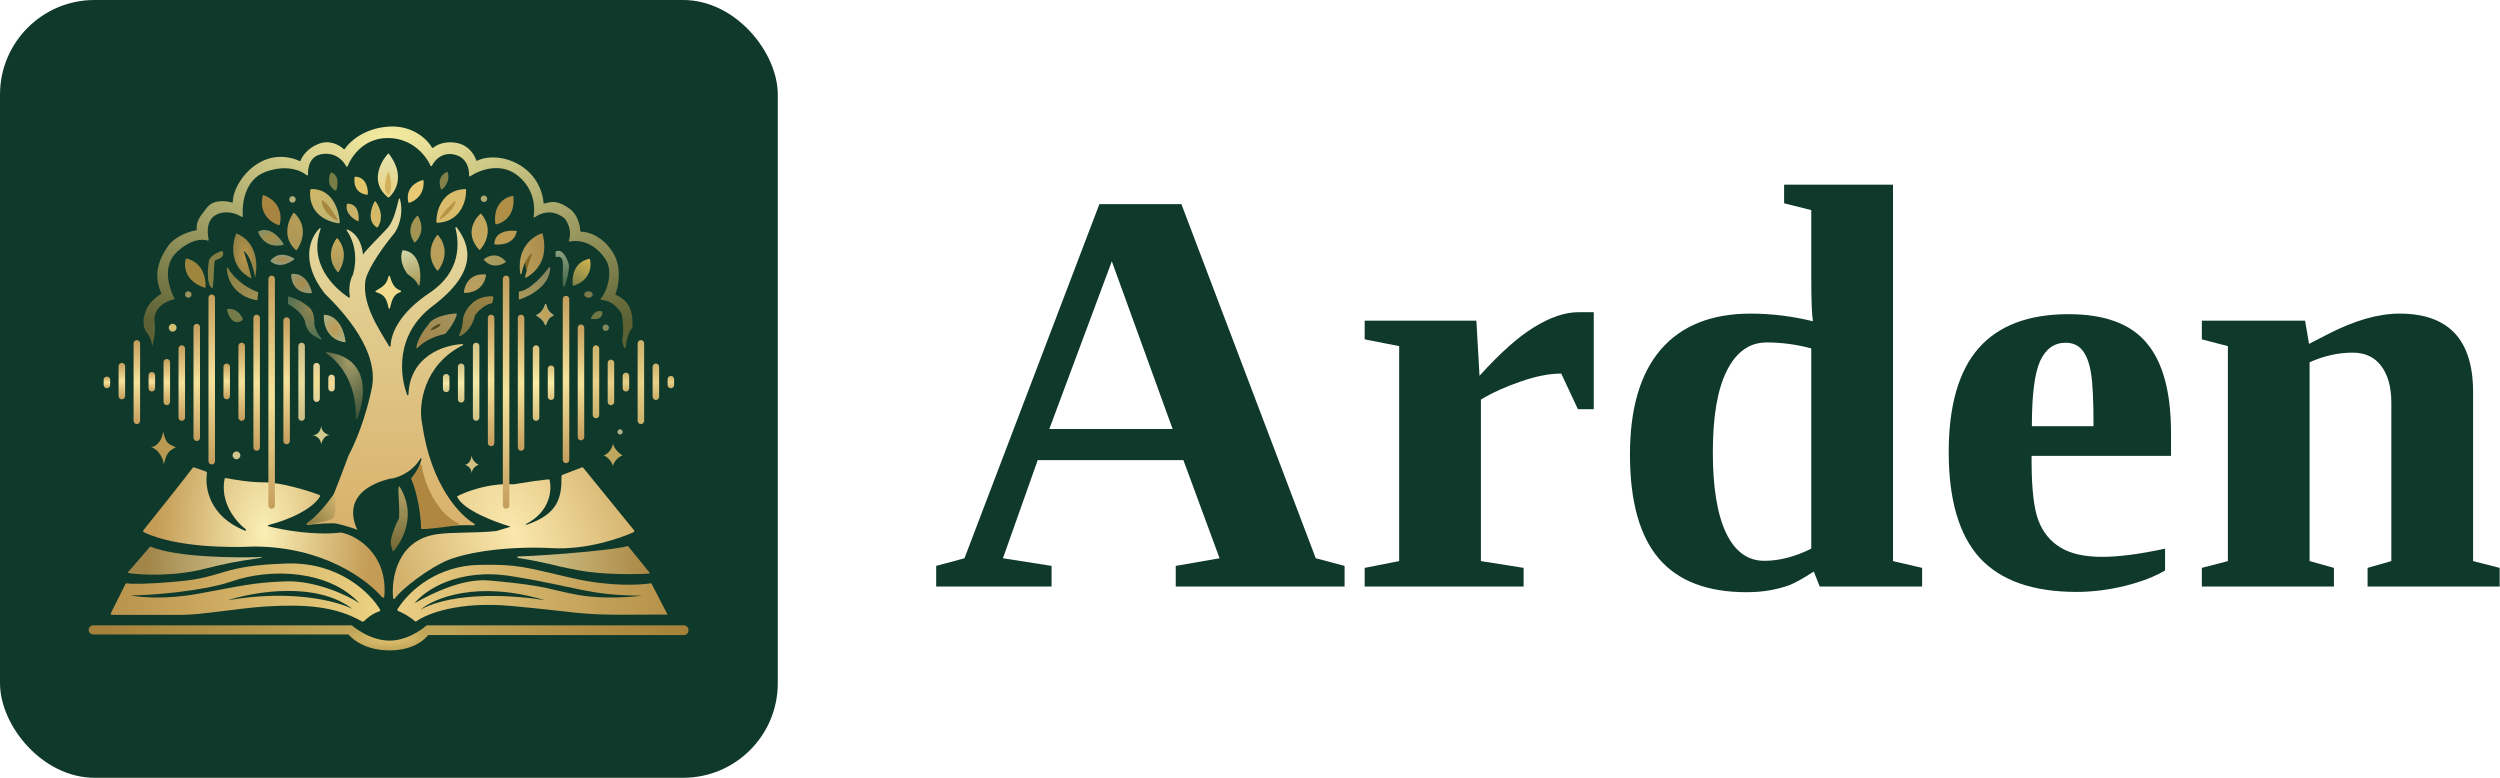 <svg width="2115" height="658" viewBox="0 0 2115 658" fill="none" xmlns="http://www.w3.org/2000/svg">
<rect width="658" height="658" rx="80" fill="#0F392B"/>
<path d="M285.184 443.074C280.979 442.119 268.32 443.166 260.182 444.06C259.56 444.128 259.236 443.119 259.76 442.777C268.326 437.196 277.798 425.288 281.846 419.43C281.869 419.398 281.885 419.368 281.9 419.332C284.561 412.892 291.62 394.109 294.826 385.501C305.404 365.667 312.089 340.507 314.109 330.407C322.263 297.791 290.418 263.743 274.716 248.316C253.409 221.01 262.556 200.63 270.441 193.145C270.847 192.759 271.433 193.202 271.243 193.728C260.865 222.574 282.065 243.226 295.144 251.772C295.547 252.035 296.06 251.677 295.985 251.203C294.455 241.591 297.066 235.133 298.655 232.115C298.674 232.08 298.688 232.044 298.698 232.005C303.471 214.627 297.746 200.998 293.355 195.064C293.021 194.612 293.466 193.969 293.984 194.186C307.451 199.832 306.958 217.644 307.222 215.535C307.497 213.332 324.779 196.699 328.709 191.845C333.003 186.54 335.676 175.673 337.365 168.384C337.49 167.843 338.219 167.816 338.366 168.351C341.061 178.227 338.883 189.011 334.218 196.528C317.139 217.188 309.885 232.064 309.15 237.298C306.046 257.786 321.405 279.635 329.219 292.943C329.526 293.466 330.487 293.179 330.499 292.572C330.691 282.842 337.144 265.281 363.418 247.765C390.531 229.69 388.401 205.345 385.31 192.752C385.167 192.171 385.914 191.795 386.276 192.271C398.005 207.644 404.623 229.815 366.173 258.784C333.757 283.207 338.382 318.466 344.507 334.1C344.724 334.653 345.519 334.463 345.539 333.868C346.611 301.402 375.409 291.8 391.283 291.059C391.87 291.032 392.027 291.816 391.501 292.079C358.053 308.82 353.847 343.131 357.082 358.229C364.464 410.515 388.952 435.934 401.347 443.138C401.872 443.443 401.624 444.382 401.016 444.367C371.58 443.647 363.353 447.786 356.773 447.258C356.482 447.235 356.27 446.977 356.286 446.686C357.241 429.479 352.124 413.993 348.406 405.38C348.32 405.182 348.36 404.957 348.502 404.794C352.971 399.674 355.559 392.797 356.595 388.314C356.731 387.723 355.996 387.476 355.678 387.993C347.973 400.539 335.305 404.605 329.583 405.056C329.55 405.058 329.517 405.064 329.485 405.072C282.995 417.203 303.365 449.135 302.263 448.308C301.162 447.482 291.245 444.452 285.184 443.074Z" fill="url(#paint0_linear_79_633)"/>
<path d="M281.603 438.391C278.907 440.728 267.778 442.858 260.179 444.061C259.537 444.163 259.136 442.944 259.678 442.585C268.575 436.695 278.679 423.552 282.98 417.18L282.994 417.313C283.554 422.719 284.882 435.55 281.603 438.391Z" fill="url(#paint1_linear_79_633)"/>
<path d="M355.174 393.267C353.129 397.987 349.562 402.478 347.925 404.522C347.796 404.684 347.768 404.9 347.852 405.089C353.589 418.057 356.152 437.834 356.253 446.939C356.256 447.243 356.501 447.482 356.806 447.48C368.119 447.406 380.229 445.084 387.423 444.369C388.062 444.305 388.283 442.94 387.701 442.667C368.86 433.847 358.874 408.269 356.636 393.426C356.544 392.812 355.421 392.697 355.174 393.267Z" fill="#AF8741"/>
<path d="M75 532.878C75 530.748 76.727 529.021 78.857 529.021H297.58V536.734H78.857C76.727 536.734 75 535.008 75 532.878Z" fill="url(#paint2_linear_79_633)"/>
<path d="M297.581 529.021C297.581 529.021 312.181 541.968 329.535 541.968C346.89 541.968 360.939 529.021 360.939 529.021L362.592 536.734C362.592 536.734 354.052 550.232 329.535 550.232C305.018 550.232 294.826 536.734 294.826 536.734L297.581 529.021Z" fill="url(#paint3_radial_79_633)"/>
<path d="M360.938 529.021H578.56C580.69 529.021 582.417 530.748 582.417 532.878V533.429C582.417 535.558 580.69 537.285 578.56 537.285H360.938V529.021Z" fill="url(#paint4_linear_79_633)"/>
<path d="M492.188 395.429C492.633 395.258 493.137 395.392 493.438 395.762L536.393 448.588C536.845 449.145 536.661 449.976 536.006 450.269C524.302 455.501 496.387 465.22 467.315 463.734C429.576 461.806 396.244 467.04 379.44 473.651C364.178 479.656 339.828 497.93 334.042 506.394C333.708 506.882 332.626 506.721 332.567 506.132C330.877 489.258 336.142 456.497 370.074 451.889C384.149 449.978 401.763 451.159 419.897 449.261L432.055 445.553C418.74 441.696 391.01 431.173 386.602 419.934C393.948 415.986 413.764 408.419 434.259 409.742C443.165 408.272 461.751 405.389 464.836 405.61C467.04 413.782 466.048 432.827 444.451 443.625L445.622 443.877C472.432 434.825 475.215 420.755 475.037 402.801C475.033 402.339 475.314 401.919 475.745 401.753L492.188 395.429Z" fill="url(#paint5_radial_79_633)"/>
<path d="M162.938 395.853C158.87 401.508 134.253 432.471 121.295 448.636C120.856 449.183 121.034 449.979 121.666 450.282C148.534 463.139 194.856 463.443 214.664 462.358C273.521 462.358 310.407 490.261 323.169 505.188C323.81 505.938 325.049 505.555 325.133 504.573C328.166 469.133 302.313 453.147 288.651 450.543C288.541 450.522 288.434 450.519 288.324 450.533C266.061 453.198 239.483 448.419 227.126 445.257C226.579 445.117 226.603 444.347 227.148 444.201C255.765 436.541 267.7 425.559 270.673 420.088C270.961 419.559 270.693 418.928 270.131 418.709C260.789 415.077 237.255 408.09 224.305 408.09C211.497 408.09 198.673 405.923 191.216 404.447C190.622 404.33 190.044 404.719 189.935 405.315C186.336 425.144 198.8 440.589 208.015 447.924C208.523 448.328 208.032 449.241 207.427 449.004C177.091 437.111 173.088 412.385 175.1 400.214C175.189 399.67 174.884 399.14 174.364 398.959L164.263 395.435C163.774 395.264 163.24 395.433 162.938 395.853Z" fill="url(#paint6_radial_79_633)"/>
<path d="M530.806 461.973C523.596 464.784 466.748 469.899 438.236 470.769C437.554 470.79 437.521 471.918 438.194 472.025C465.368 476.361 464.87 477.885 489.308 482.467C509.838 486.316 537.043 485.981 549.124 485.286C549.571 485.26 549.797 484.74 549.515 484.393L531.464 462.156C531.299 461.953 531.051 461.878 530.806 461.973Z" fill="url(#paint7_linear_79_633)"/>
<path d="M127.424 462.507C149.072 471.411 198.175 472.044 220.951 471.289C221.566 471.269 221.632 471.779 221.026 471.885C214.205 473.076 197.875 474.788 174.721 480.814C147.543 487.887 120.071 486.51 108.75 484.822C108.324 484.759 108.143 484.252 108.424 483.926L126.802 462.66C126.958 462.48 127.204 462.417 127.424 462.507Z" fill="url(#paint8_linear_79_633)"/>
<path d="M242.908 476.726C286.721 475.444 313.088 501.563 321.509 515.621C321.887 516.253 321.521 517.057 320.816 517.269C314.953 519.031 310.111 523.389 307.695 525.687C307.336 526.028 306.796 526.088 306.368 525.84C284.219 512.998 258.522 511.039 225.278 513.042C202.414 514.419 170.459 520.204 153.38 520.204H94.837C94.017 520.204 93.484 519.341 93.851 518.609L106.068 494.216C106.336 493.681 106.998 493.423 107.588 493.521C111.166 494.12 123.096 494.387 150.9 491.877C190.568 488.296 186.436 478.379 242.908 476.726ZM298.277 515.246C267.865 491.666 215.269 500.462 192.772 507.808C247.425 498.332 285.881 508.818 298.277 515.246ZM304.062 510.287C278.168 482.189 229.266 480.386 196.078 491.831C172.112 500.095 127.485 503.768 110.682 503.676C118.028 505.329 139.716 507.367 167.704 502.299C202.689 495.963 213.157 492.933 241.255 491.831C266.016 490.86 293.411 503.217 304.062 510.287Z" fill="url(#paint9_linear_79_633)"/>
<path d="M404.738 477.914C439.172 477.088 444.682 480.118 484.625 489.208C515.658 496.271 540.715 495.072 550.209 493.483C550.689 493.402 551.167 493.637 551.39 494.07L564.467 519.441C564.598 519.694 564.822 519.893 565.082 519.981C565.515 519.994 565.616 520.009 565.488 520.024C565.348 520.041 565.211 520.024 565.082 519.981C563.183 519.924 554.883 519.905 531.455 520.061C490.134 520.336 489.308 517.857 432.286 512.623C388.018 508.56 361.095 519.214 352.324 525.554C351.884 525.872 351.279 525.847 350.873 525.486C345.722 520.922 339.992 518.149 336.903 516.949C336.24 516.692 335.944 515.901 336.325 515.3C347.162 498.215 371.082 478.722 404.738 477.914ZM460.935 507.81C404.298 490.621 367.183 505.974 355.705 515.799C384.794 499.711 437.979 503.77 460.935 507.81ZM432.561 487.425C387.384 480.153 359.194 499.638 350.746 510.289C391.516 487.425 409.983 490.722 419.063 491.557C463.965 495.689 466.169 499.27 489.584 503.403C510.77 507.141 535.495 504.964 543.3 503.953C497.297 503.678 489.033 496.516 432.561 487.425Z" fill="url(#paint10_linear_79_633)"/>
<path d="M425.399 235.92C425.399 234.399 426.632 233.166 428.154 233.166V233.166C429.675 233.166 430.908 234.399 430.908 235.92V427.648C430.908 429.169 429.675 430.403 428.154 430.403V430.403C426.632 430.403 425.399 429.169 425.399 427.648V235.92Z" fill="url(#paint11_radial_79_633)"/>
<path d="M412.727 268.977C412.727 267.455 413.96 266.222 415.482 266.222V266.222C417.003 266.222 418.236 267.455 418.236 268.977V374.758C418.236 376.279 417.003 377.512 415.482 377.512V377.512C413.96 377.512 412.727 376.279 412.727 374.758V268.977Z" fill="url(#paint12_radial_79_633)"/>
<path d="M400.056 292.667C400.056 291.146 401.289 289.913 402.81 289.913V289.913C404.332 289.913 405.565 291.146 405.565 292.667V353.271C405.565 354.792 404.332 356.026 402.81 356.026V356.026C401.289 356.026 400.056 354.792 400.056 353.271V292.667Z" fill="url(#paint13_radial_79_633)"/>
<path d="M387.384 310.298C387.384 308.776 388.617 307.543 390.138 307.543V307.543C391.66 307.543 392.893 308.776 392.893 310.298V337.845C392.893 339.366 391.66 340.599 390.138 340.599V340.599C388.617 340.599 387.384 339.366 387.384 337.845V310.298Z" fill="url(#paint14_radial_79_633)"/>
<path d="M374.712 319.113C374.712 317.591 375.945 316.358 377.467 316.358V316.358C378.988 316.358 380.222 317.591 380.222 319.113V329.03C380.222 330.551 378.988 331.784 377.467 331.784V331.784C375.945 331.784 374.712 330.551 374.712 329.03V319.113Z" fill="url(#paint15_radial_79_633)"/>
<path d="M476.085 252.999C476.085 251.478 477.319 250.245 478.84 250.245V250.245C480.362 250.245 481.595 251.478 481.595 252.999V389.082C481.595 390.603 480.362 391.837 478.84 391.837V391.837C477.319 391.837 476.085 390.603 476.085 389.082V252.999Z" fill="url(#paint16_radial_79_633)"/>
<path d="M488.757 277.241C488.757 275.72 489.99 274.486 491.512 274.486V274.486C493.033 274.486 494.266 275.72 494.266 277.241V369.799C494.266 371.321 493.033 372.554 491.512 372.554V372.554C489.99 372.554 488.757 371.321 488.757 369.799V277.241Z" fill="url(#paint17_radial_79_633)"/>
<path d="M501.429 294.871C501.429 293.35 502.662 292.116 504.183 292.116V292.116C505.705 292.116 506.938 293.35 506.938 294.871V351.067C506.938 352.588 505.705 353.822 504.183 353.822V353.822C502.662 353.822 501.429 352.588 501.429 351.067V294.871Z" fill="url(#paint18_radial_79_633)"/>
<path d="M514.101 306.992C514.101 305.471 515.334 304.237 516.855 304.237V304.237C518.377 304.237 519.61 305.471 519.61 306.992V340.049C519.61 341.57 518.377 342.803 516.855 342.803V342.803C515.334 342.803 514.101 341.57 514.101 340.049V306.992Z" fill="url(#paint19_radial_79_633)"/>
<path d="M526.772 318.011C526.772 316.489 528.005 315.256 529.527 315.256V315.256C531.048 315.256 532.281 316.489 532.281 318.011V328.478C532.281 330 531.048 331.233 529.527 331.233V331.233C528.005 331.233 526.772 330 526.772 328.478V318.011Z" fill="url(#paint20_radial_79_633)"/>
<path d="M539.444 290.463C539.444 288.942 540.677 287.708 542.198 287.708V287.708C543.72 287.708 544.953 288.942 544.953 290.463V356.025C544.953 357.547 543.72 358.78 542.198 358.78V358.78C540.677 358.78 539.444 357.547 539.444 356.025V290.463Z" fill="url(#paint21_radial_79_633)"/>
<path d="M552.115 310.298C552.115 308.776 553.349 307.543 554.87 307.543V307.543C556.392 307.543 557.625 308.776 557.625 310.298V335.641C557.625 337.162 556.392 338.396 554.87 338.396V338.396C553.349 338.396 552.115 337.162 552.115 335.641V310.298Z" fill="url(#paint22_radial_79_633)"/>
<path d="M564.787 320.765C564.787 319.244 566.02 318.01 567.542 318.01V318.01C569.063 318.01 570.297 319.244 570.297 320.765V325.723C570.297 327.245 569.063 328.478 567.542 328.478V328.478C566.02 328.478 564.787 327.245 564.787 325.723V320.765Z" fill="url(#paint23_radial_79_633)"/>
<path d="M438.071 268.977C438.071 267.455 439.304 266.222 440.825 266.222V266.222C442.347 266.222 443.58 267.455 443.58 268.977V378.614C443.58 380.136 442.347 381.369 440.825 381.369V381.369C439.304 381.369 438.071 380.136 438.071 378.614V268.977Z" fill="url(#paint24_radial_79_633)"/>
<path d="M450.742 294.871C450.742 293.35 451.975 292.116 453.497 292.116V292.116C455.018 292.116 456.251 293.35 456.251 294.871V353.271C456.251 354.792 455.018 356.025 453.497 356.025V356.025C451.975 356.025 450.742 354.792 450.742 353.271V294.871Z" fill="url(#paint25_radial_79_633)"/>
<path d="M463.414 311.95C463.414 310.429 464.647 309.195 466.169 309.195V309.195C467.69 309.195 468.923 310.429 468.923 311.95V335.641C468.923 337.162 467.69 338.395 466.169 338.395V338.395C464.647 338.395 463.414 337.162 463.414 335.641V311.95Z" fill="url(#paint26_radial_79_633)"/>
<path d="M227.06 235.92C227.06 234.399 228.293 233.166 229.815 233.166V233.166C231.336 233.166 232.569 234.399 232.569 235.92V427.648C232.569 429.169 231.336 430.403 229.815 430.403V430.403C228.293 430.403 227.06 429.169 227.06 427.648V235.92Z" fill="url(#paint27_radial_79_633)"/>
<path d="M214.388 268.977C214.388 267.455 215.622 266.222 217.143 266.222V266.222C218.664 266.222 219.898 267.455 219.898 268.977V378.614C219.898 380.136 218.664 381.369 217.143 381.369V381.369C215.622 381.369 214.388 380.136 214.388 378.614V268.977Z" fill="url(#paint28_radial_79_633)"/>
<path d="M201.716 292.667C201.716 291.146 202.95 289.913 204.471 289.913V289.913C205.992 289.913 207.226 291.146 207.226 292.667V353.271C207.226 354.792 205.992 356.026 204.471 356.026V356.026C202.95 356.026 201.716 354.792 201.716 353.271V292.667Z" fill="url(#paint29_radial_79_633)"/>
<path d="M189.045 310.298C189.045 308.776 190.278 307.543 191.8 307.543V307.543C193.321 307.543 194.554 308.776 194.554 310.298V335.09C194.554 336.611 193.321 337.845 191.8 337.845V337.845C190.278 337.845 189.045 336.611 189.045 335.09V310.298Z" fill="url(#paint30_radial_79_633)"/>
<path d="M176.373 251.897C176.373 250.376 177.607 249.143 179.128 249.143V249.143C180.649 249.143 181.883 250.376 181.883 251.897V390.184C181.883 391.705 180.649 392.938 179.128 392.938V392.938C177.607 392.938 176.373 391.705 176.373 390.184V251.897Z" fill="url(#paint31_radial_79_633)"/>
<path d="M163.701 276.69C163.701 275.168 164.935 273.935 166.456 273.935V273.935C167.978 273.935 169.211 275.168 169.211 276.69V370.35C169.211 371.871 167.978 373.105 166.456 373.105V373.105C164.935 373.105 163.701 371.871 163.701 370.35V276.69Z" fill="url(#paint32_radial_79_633)"/>
<path d="M151.03 294.871C151.03 293.35 152.263 292.116 153.785 292.116V292.116C155.306 292.116 156.539 293.35 156.539 294.871V353.271C156.539 354.792 155.306 356.025 153.785 356.025V356.025C152.263 356.025 151.03 354.792 151.03 353.271V294.871Z" fill="url(#paint33_radial_79_633)"/>
<path d="M138.358 306.441C138.358 304.919 139.591 303.686 141.113 303.686V303.686C142.634 303.686 143.868 304.919 143.868 306.441V340.048C143.868 341.57 142.634 342.803 141.113 342.803V342.803C139.591 342.803 138.358 341.57 138.358 340.048V306.441Z" fill="url(#paint34_radial_79_633)"/>
<path d="M125.687 317.46C125.687 315.938 126.92 314.705 128.441 314.705V314.705C129.963 314.705 131.196 315.938 131.196 317.46V328.479C131.196 330 129.963 331.233 128.441 331.233V331.233C126.92 331.233 125.687 330 125.687 328.479V317.46Z" fill="url(#paint35_radial_79_633)"/>
<path d="M113.015 290.463C113.015 288.942 114.248 287.708 115.77 287.708V287.708C117.291 287.708 118.524 288.942 118.524 290.463V356.025C118.524 357.547 117.291 358.78 115.77 358.78V358.78C114.248 358.78 113.015 357.547 113.015 356.025V290.463Z" fill="url(#paint36_radial_79_633)"/>
<path d="M100.343 309.746C100.343 308.225 101.577 306.992 103.098 306.992V306.992C104.619 306.992 105.853 308.225 105.853 309.746V335.09C105.853 336.611 104.619 337.844 103.098 337.844V337.844C101.577 337.844 100.343 336.611 100.343 335.09V309.746Z" fill="url(#paint37_radial_79_633)"/>
<path d="M87.672 321.316C87.672 319.795 88.905 318.562 90.426 318.562V318.562C91.948 318.562 93.181 319.795 93.181 321.316V325.724C93.181 327.245 91.948 328.478 90.426 328.478V328.478C88.905 328.478 87.672 327.245 87.672 325.724V321.316Z" fill="url(#paint38_radial_79_633)"/>
<path d="M239.731 271.18C239.731 269.659 240.965 268.426 242.486 268.426V268.426C244.008 268.426 245.241 269.659 245.241 271.18V373.105C245.241 374.626 244.008 375.859 242.486 375.859V375.859C240.965 375.859 239.731 374.626 239.731 373.105V271.18Z" fill="url(#paint39_radial_79_633)"/>
<path d="M252.403 292.667C252.403 291.146 253.636 289.913 255.158 289.913V289.913C256.679 289.913 257.912 291.146 257.912 292.667V353.271C257.912 354.792 256.679 356.026 255.158 356.026V356.026C253.636 356.026 252.403 354.792 252.403 353.271V292.667Z" fill="url(#paint40_radial_79_633)"/>
<path d="M265.075 309.746C265.075 308.225 266.308 306.992 267.83 306.992V306.992C269.351 306.992 270.584 308.225 270.584 309.746V337.293C270.584 338.815 269.351 340.048 267.83 340.048V340.048C266.308 340.048 265.075 338.815 265.075 337.293V309.746Z" fill="url(#paint41_radial_79_633)"/>
<path d="M277.746 319.663C277.746 318.142 278.98 316.908 280.501 316.908V316.908C282.022 316.908 283.256 318.142 283.256 319.663V328.478C283.256 329.999 282.022 331.233 280.501 331.233V331.233C278.98 331.233 277.746 329.999 277.746 328.478V319.663Z" fill="url(#paint42_radial_79_633)"/>
<path d="M510.795 385.226C516.084 383.463 518.417 377.329 518.508 375.309C519.831 380.157 524.752 384.491 526.772 385.226C523.742 386.327 519.61 389.633 518.508 394.316C517.131 389.082 513.091 386.327 510.795 385.226Z" fill="#BEA75E"/>
<path d="M393.445 393.214C397.632 392.333 398.862 387.521 398.954 385.226C399.395 389.633 403.178 392.388 405.014 393.214C401.158 394.316 399.264 397.897 398.954 400.376C398.954 395.969 395.648 393.949 393.445 393.214Z" fill="#D4C082"/>
<path d="M526.772 365.391C526.772 366.608 525.786 367.595 524.569 367.595C523.351 367.595 522.365 366.608 522.365 365.391C522.365 364.174 523.351 363.188 524.569 363.188C525.786 363.188 526.772 364.174 526.772 365.391Z" fill="#B4B28B"/>
<path d="M271.686 375.86C271.466 370.571 266.82 368.514 264.524 368.146C270.034 368.146 271.595 362.637 271.686 359.882C271.686 364.51 275.268 367.32 278.849 368.146C274.441 368.146 272.237 373.289 271.686 375.86Z" fill="#D3CB8D"/>
<path d="M203.369 385.226C203.369 387.051 201.889 388.531 200.064 388.531C198.238 388.531 196.758 387.051 196.758 385.226C196.758 383.4 198.238 381.92 200.064 381.92C201.889 381.92 203.369 383.4 203.369 385.226Z" fill="#D0C58F"/>
<path d="M148.826 378.339C142.215 381.644 140.838 383.848 138.634 392.663C137.256 384.124 131.472 379.165 127.89 378.339C135.053 376.961 137.348 369.524 138.083 365.116C140.287 374.758 141.939 375.584 148.826 378.339Z" fill="#BA9952"/>
<path d="M130.645 270.754C132.188 280.671 129.727 290.312 128.441 293.894C129.323 290.367 126.697 284.895 125.136 282.599C119.649 276.454 121.357 267.977 122.913 264.461C122.926 264.432 122.936 264.402 122.944 264.371C124.869 256.77 132.332 250.929 136.247 248.695C136.503 248.549 136.602 248.227 136.477 247.96C129.371 232.739 134.307 219.674 141.939 208.498C147.932 199.723 160.124 195.781 165.953 194.803C166.237 194.756 166.44 194.499 166.424 194.211C166.019 186.884 168.54 184.058 175.271 175.441C180.497 168.752 190.927 169.796 196.218 171.331C196.604 171.443 196.989 171.133 196.978 170.732C196.761 162.586 204.53 145.105 221.275 136.6C234.635 129.814 247.876 133.367 253.438 136.263C253.756 136.429 254.151 136.264 254.271 135.926C255.548 132.35 259.984 125.441 269.482 121.724C279.096 117.963 287.321 122.821 290.73 126.153C290.995 126.411 291.434 126.365 291.636 126.055C295.592 119.984 307.791 108.614 328.433 107.124C349.13 105.631 361.511 117.961 365.528 124.913C365.716 125.239 366.166 125.305 366.449 125.057C369.225 122.628 376.236 119.052 386.282 120.898C396.538 122.782 401.476 131.109 402.891 135.639C402.999 135.984 403.393 136.153 403.715 135.989C413.282 131.12 431.773 131.913 445.784 144.037C456.726 153.506 459.581 166.073 459.816 171.665C459.832 172.037 460.195 172.296 460.551 172.189C467.984 169.938 472.794 170.136 481.871 176.543C488.618 181.305 490.78 190.681 490.95 195.496C490.961 195.822 491.24 196.073 491.566 196.06C497.406 195.833 510.276 199.916 518.784 214.007C525.924 225.833 523.585 241.439 520.65 248.751C520.535 249.038 520.678 249.364 520.962 249.485C533.911 254.98 535.527 266.094 535.063 276.54C535.047 276.897 534.91 277.236 534.692 277.519C531.14 282.11 529.747 289.188 529.338 294.044C529.298 294.518 528.734 294.719 528.453 294.334C526.675 291.895 526.173 288.509 526.497 286.731C528.028 281.262 526.791 269.82 525.964 265.612C525.952 265.549 525.928 265.49 525.894 265.436C520.088 255.938 513.154 253.89 508.903 253.829C508.346 253.821 507.965 252.986 508.328 252.563C513.726 246.264 519.02 229.639 512.172 219.241C502.326 204.289 488.823 202.838 481.931 204.342C481.47 204.442 481.061 203.967 481.223 203.524C484.126 195.623 480.256 188.333 478.055 185.143C478.027 185.101 477.993 185.065 477.955 185.034C467.516 176.412 457.482 180.035 452.536 183.783C452.089 184.121 451.343 183.678 451.439 183.126C452.67 175.997 452.413 160.821 438.897 149.271C424.341 136.833 406.31 143.464 397.751 149.133C397.356 149.395 396.816 149.081 396.834 148.607C397.052 142.912 395.081 133.274 384.629 130.815C374.298 128.384 367.909 135.232 365.374 140.277C365.149 140.725 364.462 140.721 364.258 140.263C360.475 131.774 348.942 116.975 328.433 116.766C308.235 116.56 297.546 131.838 294.068 140.653C293.867 141.162 293.026 141.164 292.792 140.67C290.513 135.871 283.809 128.896 273.064 130.264C261.897 131.685 260.395 141.632 260.586 147.785C260.602 148.296 259.959 148.6 259.563 148.275C254.281 143.939 241.96 139.025 224.581 145.415C206.92 151.908 204.558 172.661 205.439 182.955C205.48 183.442 204.909 183.766 204.499 183.5C200.332 180.796 191.704 177.48 183.26 181.501C174.66 185.597 175.065 196.668 176.566 202.783C176.683 203.264 176.149 203.709 175.681 203.548C171.198 201.997 161.409 202.221 149.653 213.181C136.981 224.994 142.904 243.784 147.633 252.466C147.812 252.795 147.617 253.204 147.253 253.288C133.131 256.551 130.194 266.331 130.645 270.754Z" fill="url(#paint43_radial_79_633)"/>
<path d="M460.908 274.75C459.381 270.682 456.449 268.727 453.939 267.319C453.538 267.094 453.564 266.502 453.975 266.295C458.174 264.178 459.745 261.192 461.076 257.479C461.268 256.945 462.068 256.994 462.202 257.546C463.18 261.585 464.6 263.941 468.143 266.152C468.545 266.404 468.494 267.029 468.058 267.218C464.785 268.635 463.555 270.588 462.119 274.765C461.936 275.296 461.105 275.275 460.908 274.75Z" fill="url(#paint44_radial_79_633)"/>
<path d="M438.897 252.807V247.167C438.897 246.882 439.112 246.646 439.394 246.607C448.44 245.384 459.298 233.218 464.453 226.151C464.757 225.733 465.407 225.921 465.41 226.438C465.485 241.224 448.837 250.327 439.601 253.329C439.249 253.443 438.897 253.177 438.897 252.807Z" fill="url(#paint45_linear_79_633)"/>
<path d="M498.478 218.94C485.262 221.725 483.653 234.614 484.557 241.354C484.601 241.686 484.944 241.889 485.261 241.782C499.682 236.935 500.566 225.134 499.105 219.322C499.036 219.047 498.755 218.881 498.478 218.94Z" fill="url(#paint46_linear_79_633)"/>
<path d="M515.202 277.241C515.202 278.762 513.969 279.996 512.448 279.996C510.926 279.996 509.693 278.762 509.693 277.241C509.693 275.72 510.926 274.486 512.448 274.486C513.969 274.486 515.202 275.72 515.202 277.241Z" fill="#80875D"/>
<path d="M509.402 263.616C504.517 261.612 501.185 266.173 499.945 269.103C499.842 269.348 499.941 269.629 500.193 269.714C501.479 270.145 503.864 269.967 505.01 269.803C508.961 269.179 509.789 265.89 509.715 264.055C509.707 263.861 509.582 263.69 509.402 263.616Z" fill="#6F7744"/>
<path d="M501.429 249.142C501.429 250.664 499.825 251.897 497.847 251.897C495.87 251.897 494.266 250.664 494.266 249.142C494.266 247.621 495.87 246.388 497.847 246.388C499.825 246.388 501.429 247.621 501.429 249.142Z" fill="#7C794D"/>
<path d="M476.086 221.596C475.702 217.184 472.786 216.904 470.826 217.451C470.441 217.558 470.025 217.287 470.025 216.887V213.115C470.025 212.91 470.143 212.717 470.331 212.632C476.092 210.025 480.026 219.042 481.305 224.018C481.315 224.057 481.32 224.095 481.321 224.135C481.508 230.636 479.076 238.706 477.548 242.718C477.395 243.121 476.891 243.165 476.741 242.761C475.227 238.674 476.594 227.44 476.086 221.596Z" fill="url(#paint47_linear_79_633)"/>
<path d="M445.852 228.867C444.097 227.331 444.016 219.475 444.197 215.692C444.199 215.659 444.203 215.628 444.211 215.596C445.319 210.91 451.374 212.103 454.464 213.357C454.596 213.41 454.703 213.514 454.72 213.655C455.043 216.299 447.989 230.736 445.852 228.867Z" fill="#846924"/>
<path d="M458.327 197.386C458.626 197.28 458.949 197.465 459.028 197.772C464.571 219.311 453.406 230.303 445.037 234.922C444.644 235.139 444.19 234.81 444.272 234.369C445.234 229.207 447.957 220.815 449.852 215.44C450.033 214.926 449.464 214.524 449.069 214.9C444.654 219.099 442.302 226.138 441.234 231.559C441.113 232.173 440.203 232.176 440.117 231.556C437.323 211.364 448.513 200.898 458.327 197.386Z" fill="url(#paint48_linear_79_633)"/>
<path d="M338.2 411.884C352.798 435.47 340.408 457.6 333.079 466.193C332.834 466.48 332.389 466.425 332.227 466.085C330.794 463.058 330.571 458.975 330.651 457.164C330.652 457.136 330.656 457.11 330.661 457.083C332.189 449.477 335.622 441.878 337.472 438.779C337.517 438.703 337.543 438.621 337.549 438.533C338.291 427.361 336.474 417.374 337.291 412.035C337.362 411.566 337.951 411.481 338.2 411.884Z" fill="url(#paint49_linear_79_633)"/>
<path d="M418.237 206.709C423.746 207.535 435.261 206.433 437.244 195.414C430.908 194.496 418.237 195.469 418.237 206.709Z" fill="#BC9C53"/>
<path d="M405.335 211.255C393.413 198.284 400.824 185.883 406.424 180.903C406.65 180.703 406.996 180.739 407.189 180.971C417.419 193.29 410.995 205.997 406.122 211.268C405.911 211.497 405.546 211.485 405.335 211.255Z" fill="#C3A75E"/>
<path d="M434.327 166.227C435.962 182.695 425.595 188.73 419.663 189.828C419.363 189.883 419.083 189.662 419.046 189.359C416.996 172.457 427.618 166.652 433.727 165.744C434.027 165.7 434.297 165.926 434.327 166.227Z" fill="#AF8F46"/>
<path d="M409.146 219.593C412.452 216.563 420.881 212.706 428.153 221.521C424.664 224.276 415.978 227.747 409.146 219.593Z" fill="url(#paint50_linear_79_633)"/>
<path d="M411.265 232.836C409.134 245.373 398.528 248.009 392.911 247.764C392.599 247.751 392.373 247.463 392.417 247.154C394.348 233.358 405.129 231.417 410.823 232.218C411.118 232.259 411.315 232.542 411.265 232.836Z" fill="url(#paint51_linear_79_633)"/>
<path d="M376.474 282.51C364.404 285.077 356.633 290.621 353.199 294.389C352.84 294.784 352.166 294.535 352.231 294.005C353.106 286.85 359.117 278.407 362.275 274.809C362.303 274.776 362.326 274.743 362.347 274.705C366.017 267.921 379.178 265.547 385.914 265.153C386.252 265.133 386.523 265.424 386.463 265.757C385.449 271.397 379.547 279.422 376.754 282.356C376.678 282.436 376.582 282.487 376.474 282.51Z" fill="url(#paint52_linear_79_633)"/>
<path d="M372.2 274.004C369.437 274.459 365.974 276.771 364.36 278.73C364.061 279.093 364.398 279.539 364.85 279.408C369.835 277.96 372.141 275.879 372.665 274.509C372.779 274.211 372.514 273.952 372.2 274.004Z" fill="#534B1A"/>
<path d="M401.957 266.617C399.547 277.474 392.683 282.918 389.01 284.351C388.583 284.518 388.231 284.079 388.424 283.663C390.525 279.141 391.26 275.255 391.516 272.007C391.736 264.955 396.383 259.335 398.678 257.407C404.294 251.143 413.016 250.366 416.905 250.77C417.054 250.785 417.192 250.861 417.246 251.001C417.644 252.034 416.935 254.712 416.42 256.254C416.353 256.454 416.175 256.594 415.966 256.625C410.187 257.47 404.358 263.4 402.056 266.403C402.007 266.467 401.975 266.539 401.957 266.617Z" fill="url(#paint53_linear_79_633)"/>
<path d="M412.176 168.155C412.176 169.676 410.943 170.909 409.421 170.909C407.9 170.909 406.667 169.676 406.667 168.155C406.667 166.633 407.9 165.4 409.421 165.4C410.943 165.4 412.176 166.633 412.176 168.155Z" fill="#AFAA70"/>
<path d="M358.325 152.795C359.263 164.905 350.925 170.264 346.116 171.604C345.828 171.684 345.535 171.498 345.468 171.208C342.68 159.234 352.049 153.745 357.672 152.317C357.99 152.236 358.299 152.468 358.325 152.795Z" fill="#E9C974"/>
<path d="M378.8 145.798C380.909 152.599 376.758 158.028 373.939 160.306C373.666 160.526 373.264 160.409 373.136 160.083C369.645 151.258 374.695 146.801 378.131 145.467C378.408 145.359 378.712 145.515 378.8 145.798Z" fill="#838049"/>
<path d="M369.789 228.813C359.879 216.771 365.411 204.214 369.804 198.924C370.015 198.671 370.404 198.677 370.617 198.928C380.532 210.561 375.009 223.341 370.615 228.816C370.404 229.079 370.004 229.073 369.789 228.813Z" fill="#BA9F5A"/>
<path d="M350.508 204.885C343.613 195.517 348.898 186.475 352.851 182.649C353.098 182.411 353.5 182.478 353.671 182.776C359.729 193.319 354.872 201.694 351.28 204.972C351.05 205.181 350.692 205.135 350.508 204.885Z" fill="#A29453"/>
<path d="M393.746 159.906C373.667 160.645 369.033 178.554 369.208 187.999C369.213 188.302 369.476 188.532 369.779 188.518C390.067 187.567 394.579 169.772 394.312 160.419C394.303 160.121 394.044 159.895 393.746 159.906Z" fill="#D9BC6C"/>
<path d="M385.474 170.654C383.894 176.989 376.949 182.795 372.6 185.601C372.179 185.873 371.706 185.486 371.92 185.033C374.123 180.365 380.662 173.802 384.669 170.195C385.043 169.859 385.595 170.166 385.474 170.654Z" fill="#B79442"/>
<path d="M317.89 246.066C324.833 242.005 327.007 240.296 328.728 233.745C328.875 233.185 329.708 233.171 329.87 233.727C332.328 242.158 334.601 243.991 339.019 245.908C339.53 246.129 339.448 246.934 338.914 247.091C332.892 248.859 331.547 253.831 329.895 260.798C329.756 261.383 328.896 261.351 328.779 260.761C326.707 250.274 323.659 249.083 317.979 247.062C317.538 246.905 317.485 246.302 317.89 246.066Z" fill="#F2DB8D"/>
<path d="M341.093 211.711C356.005 213.219 356.678 232.631 354.915 241.187C354.807 241.707 354.099 241.744 353.873 241.263C351.551 236.329 347.672 234.001 344.672 231.842C344.622 231.806 344.579 231.761 344.544 231.712C338.014 222.394 339.094 214.886 340.576 211.981C340.672 211.793 340.882 211.689 341.093 211.711Z" fill="url(#paint54_linear_79_633)"/>
<path d="M294.027 172.283C302.732 172.331 303.926 181.447 303.391 186.695C303.353 187.065 302.954 187.271 302.623 187.103C293.082 182.247 292.521 175.673 293.535 172.625C293.604 172.416 293.807 172.282 294.027 172.283Z" fill="#C9B167"/>
<path d="M280.358 145.966C286.862 148.091 285.975 156.443 284.547 160.948C284.446 161.266 284.079 161.406 283.789 161.242C276.547 157.134 277.941 149.798 279.738 146.223C279.852 145.996 280.117 145.888 280.358 145.966Z" fill="#787D47"/>
<path d="M300.566 149.44C309.731 149.941 311.458 159.18 311.165 164.297C311.148 164.602 310.87 164.824 310.566 164.786C300.194 163.466 299.169 154.607 300.018 149.868C300.064 149.608 300.302 149.425 300.566 149.44Z" fill="#E2C569"/>
<path d="M317.793 170.477C324.833 180.394 322.061 188.89 319.518 192.308C319.358 192.523 319.057 192.572 318.83 192.431C310.469 187.252 313.819 176.139 316.898 170.52C317.087 170.176 317.566 170.157 317.793 170.477Z" fill="#D5B966"/>
<path d="M285.611 201.698C294.639 212.446 290.153 224.746 286.411 230.14C286.213 230.427 285.796 230.437 285.571 230.172C275.926 218.804 280.776 206.816 284.789 201.704C284.997 201.44 285.395 201.441 285.611 201.698Z" fill="url(#paint55_linear_79_633)"/>
<path d="M329.022 130.106C343.058 148.492 334.69 162.156 328.955 167.051C328.76 167.218 328.472 167.211 328.272 167.05C312.786 154.56 321.49 137.527 328.192 130.059C328.417 129.807 328.817 129.838 329.022 130.106Z" fill="url(#paint56_linear_79_633)"/>
<path d="M329.16 145.991C332.339 157.533 330.515 163.049 328.963 164.631C328.821 164.775 328.601 164.799 328.423 164.704C323.739 162.194 326.016 151.984 328.165 145.944C328.34 145.452 329.021 145.487 329.16 145.991Z" fill="#D1B15C"/>
<path d="M250.199 168.705C250.199 170.226 248.966 171.46 247.445 171.46C245.923 171.46 244.69 170.226 244.69 168.705C244.69 167.184 245.923 165.95 247.445 165.95C248.966 165.95 250.199 167.184 250.199 168.705Z" fill="#B1AE77"/>
<path d="M250.288 211.567C238.402 200.87 243.693 186.568 248.169 180.214C248.357 179.948 248.739 179.92 248.975 180.144C260.854 191.459 255.552 205.42 251.075 211.496C250.889 211.749 250.522 211.777 250.288 211.567Z" fill="url(#paint57_linear_79_633)"/>
<path d="M265.962 271.567C265.235 277.109 269.257 283.176 272.003 286.47C272.346 286.881 272.005 287.423 271.511 287.217C269.095 286.209 265.724 284.168 264.042 283.072C259.468 279.369 258.105 273.925 257.986 271.583C257.983 271.528 257.973 271.475 257.954 271.423C255.555 264.793 247.797 259.367 243.938 257.323C243.764 257.231 243.652 257.057 243.643 256.86C243.559 254.845 243.515 251.259 243.933 250.842C244.374 250.401 250.912 253.229 254.125 254.698C264.016 260.742 265.138 263.224 265.964 271.435C265.968 271.479 265.968 271.524 265.962 271.567Z" fill="url(#paint58_radial_79_633)"/>
<path d="M274.483 266.248C286.93 267.053 291.51 281.268 292.344 288.973C292.381 289.317 292.079 289.601 291.735 289.555C276.616 287.515 273.554 273.881 273.918 266.744C273.933 266.45 274.189 266.229 274.483 266.248Z" fill="url(#paint59_radial_79_633)"/>
<path d="M276.491 297.9C313.595 302.592 309.497 336.528 302.043 354.516C301.811 355.076 301.002 354.864 301.021 354.257C301.988 323.353 286.459 305.781 276.098 298.964C275.602 298.638 275.901 297.826 276.491 297.9Z" fill="url(#paint60_radial_79_633)"/>
<path d="M246.82 231.733C257.588 230.601 262.569 241.318 263.869 247.432C263.938 247.755 263.69 248.059 263.36 248.072C249.505 248.584 246.254 238.061 246.345 232.245C246.349 231.979 246.556 231.761 246.82 231.733Z" fill="url(#paint61_radial_79_633)"/>
<path d="M248.727 218.596C237.838 212.355 231.181 217.03 228.942 220.524C228.802 220.743 228.855 221.032 229.055 221.198C236.14 227.07 244.805 222.772 248.814 219.459C249.099 219.223 249.048 218.78 248.727 218.596Z" fill="url(#paint62_radial_79_633)"/>
<path d="M236.616 190.188C240.286 174.913 229.418 167.192 222.973 165.022C222.676 164.922 222.361 165.109 222.289 165.413C218.619 180.896 229.495 188.502 235.94 190.579C236.234 190.674 236.544 190.489 236.616 190.188Z" fill="#A78440"/>
<path d="M218.652 195.764C227.867 191.142 236.419 200.52 239.929 206.387C240.113 206.694 239.941 207.09 239.593 207.175C226.751 210.332 220.229 201.618 218.388 196.405C218.3 196.157 218.416 195.882 218.652 195.764Z" fill="url(#paint63_radial_79_633)"/>
<path d="M263.601 159.89C281.277 159.861 286.778 177.653 287.448 187.812C287.493 188.492 286.882 189.02 286.21 188.908C264.375 185.281 261.287 169.243 262.567 160.766C262.644 160.26 263.089 159.891 263.601 159.89Z" fill="url(#paint64_linear_79_633)"/>
<path d="M273 169.464C277.967 172.979 283.086 181.106 285.594 185.766C285.84 186.225 285.366 186.707 284.903 186.467C275.035 181.341 272.319 173.698 272.239 169.854C272.23 169.448 272.669 169.229 273 169.464Z" fill="#A7873C"/>
<path d="M199.721 197.862C199.833 197.577 200.163 197.454 200.442 197.579C217.934 205.384 218.21 224.538 215.847 234.838C214.508 227.259 211.317 215.499 206.124 212.23C208.145 218.495 211.529 229.566 212.841 235.626C194.083 226.425 196.056 207.152 199.721 197.862Z" fill="url(#paint65_radial_79_633)"/>
<path d="M192.805 226.669C199.735 238.475 212.153 245.054 218.123 247.074C218.373 247.158 218.528 247.404 218.496 247.667L217.793 253.526C217.756 253.839 217.455 254.055 217.145 253.998C197.462 250.35 192.157 235.539 191.817 226.913C191.795 226.353 192.521 226.186 192.805 226.669Z" fill="url(#paint66_linear_79_633)"/>
<path d="M162.048 249.142C162.048 250.664 160.815 251.897 159.294 251.897C157.772 251.897 156.539 250.664 156.539 249.142C156.539 247.621 157.772 246.388 159.294 246.388C160.815 246.388 162.048 247.621 162.048 249.142Z" fill="#99925C"/>
<path d="M192.957 261.297C200.058 260.783 203.973 266.282 205.32 269.793C205.486 270.225 205.326 270.714 204.942 270.973C197.704 275.844 193.538 268.055 192.071 262.56C191.908 261.95 192.327 261.342 192.957 261.297Z" fill="#737B4A"/>
<path d="M157.785 218.68C171.871 222.09 174.393 235.837 173.876 242.966C173.851 243.312 173.499 243.535 173.169 243.427C156.398 237.94 155.424 225.232 157.146 219.045C157.222 218.77 157.508 218.613 157.785 218.68Z" fill="#9F863E"/>
<path d="M176.557 221.871C176.769 216.774 183.823 213.484 187.704 212.349C187.951 212.276 188.216 212.395 188.323 212.63C190.811 218.079 183.681 219.412 182.066 220.219C180.781 220.861 181.214 235.356 179.973 243.249C179.919 243.592 179.559 243.792 179.265 243.606C174.857 240.821 175.589 228.122 176.557 221.871Z" fill="#837E44"/>
<path d="M149.377 277.241C149.377 279.066 147.897 280.546 146.072 280.546C144.246 280.546 142.766 279.066 142.766 277.241C142.766 275.415 144.246 273.935 146.072 273.935C147.897 273.935 149.377 275.415 149.377 277.241Z" fill="#D1BF73"/>
<path d="M1953.45 290.917L1969.72 282.542C1992.05 271.057 2012.15 265.314 2030.02 265.314C2071.49 265.314 2092.23 287.407 2092.23 331.594V474.68L2114.72 480.422V496.215H2002.98V480.422L2023.08 474.68V340.925C2023.08 327.526 2020.21 317.078 2014.47 309.58C2008.88 302.083 2000.83 298.334 1990.3 298.334C1978.18 298.334 1966.05 301.046 1953.93 306.47V474.68L1974.51 480.422V496.215H1862.77V480.422L1884.78 474.68V292.831L1862.77 287.088V271.296H1950.1L1953.45 290.917Z" fill="#0F392B"/>
<path d="M1750.07 265.793C1780.53 265.793 1802.55 273.929 1816.11 290.199C1829.83 306.47 1836.68 331.754 1836.68 366.05V385.67H1718.72V389.498C1718.72 413.266 1720.64 430.175 1724.46 440.225C1728.29 450.274 1734.51 457.931 1743.13 463.195C1751.74 468.459 1763.55 471.091 1778.54 471.091C1792.58 471.091 1810.28 468.778 1831.66 464.152V482.576C1822.89 487.84 1811.48 492.227 1797.44 495.736C1783.57 499.086 1770.01 500.761 1756.77 500.761C1719.92 500.761 1692.64 491.19 1674.93 472.048C1657.39 452.747 1648.61 422.917 1648.61 382.559C1648.61 343.318 1656.99 314.047 1673.74 294.746C1690.65 275.444 1716.09 265.793 1750.07 265.793ZM1747.43 289.96C1737.86 289.96 1730.69 295.144 1725.9 305.513C1721.27 315.882 1718.96 334.226 1718.96 360.546H1771.12C1771.12 339.171 1770.41 324.176 1768.97 315.563C1767.53 306.789 1765.06 300.329 1761.55 296.181C1758.2 292.034 1753.5 289.96 1747.43 289.96Z" fill="#0F392B"/>
<path d="M1534.48 483.533C1525.55 489.275 1518.69 493.104 1513.9 495.018C1509.12 496.773 1503.69 498.208 1497.63 499.325C1491.57 500.442 1484.87 501 1477.53 501C1444.35 501 1419.63 491.509 1403.36 472.526C1387.09 453.384 1378.95 424.033 1378.95 384.473C1378.95 345.551 1387.65 315.961 1405.03 295.702C1422.58 275.444 1447.94 265.314 1481.12 265.314C1498.51 265.314 1516.06 267.468 1533.76 271.775C1532.81 266.511 1532.33 254.148 1532.33 234.687V177.74L1509.36 171.997V156.205H1601.48V474.68L1626.12 480.422V496.214H1539.5L1534.48 483.533ZM1449.06 382.559C1449.06 412.388 1452.81 435.199 1460.3 450.991C1467.8 466.624 1478.57 474.44 1492.61 474.44C1505.37 474.44 1518.61 471.011 1532.33 464.152V294.745C1519.88 291.395 1507.28 289.72 1494.52 289.72C1480.16 289.72 1469 297.616 1461.02 313.409C1453.05 329.041 1449.06 352.091 1449.06 382.559Z" fill="#0F392B"/>
<path d="M1251.66 317.954C1268.89 298.812 1284.28 285.094 1297.84 276.799C1311.56 268.345 1324.08 264.118 1335.4 264.118H1348.32V346.189H1334.93L1320.81 316.04C1310.76 316.04 1299.35 318.274 1286.59 322.74C1273.83 327.047 1262.58 332.151 1252.85 338.054V474.679L1288.98 480.422V496.214H1154.51V480.422L1183.7 474.679V292.831L1154.51 287.088V271.296H1249.03L1251.66 317.954Z" fill="#0F392B"/>
<path d="M889.635 478.747V496.214H792.011V478.747L815.938 472.287L930.072 172.715H999.462L1113.12 472.287L1137.52 478.747V496.214H994.676V478.747L1031.76 472.287L1001.14 389.258H877.91L848.48 472.287L889.635 478.747ZM940.6 221.048L887.721 362.938H992.044L940.6 221.048Z" fill="#0F392B"/>
<defs>
<linearGradient id="paint0_linear_79_633" x1="330.361" y1="166.502" x2="330.361" y2="448.324" gradientUnits="userSpaceOnUse">
<stop stop-color="#E5DBA2"/>
<stop offset="1" stop-color="#D9B16B"/>
</linearGradient>
<linearGradient id="paint1_linear_79_633" x1="287.112" y1="423.791" x2="260.392" y2="443.35" gradientUnits="userSpaceOnUse">
<stop stop-color="#D1B36D"/>
<stop offset="1" stop-color="#8A7B42"/>
</linearGradient>
<linearGradient id="paint2_linear_79_633" x1="75" y1="532.878" x2="297.58" y2="532.878" gradientUnits="userSpaceOnUse">
<stop stop-color="#A38039"/>
<stop offset="1" stop-color="#C1A659"/>
</linearGradient>
<radialGradient id="paint3_radial_79_633" cx="0" cy="0" r="1" gradientUnits="userSpaceOnUse" gradientTransform="translate(328.709 539.627) scale(33.883 10.606)">
<stop stop-color="#E5C473"/>
<stop offset="1" stop-color="#C1A659"/>
</radialGradient>
<linearGradient id="paint4_linear_79_633" x1="360.938" y1="533.153" x2="582.417" y2="533.153" gradientUnits="userSpaceOnUse">
<stop stop-color="#C1A659"/>
<stop offset="1" stop-color="#A7813A"/>
</linearGradient>
<radialGradient id="paint5_radial_79_633" cx="0" cy="0" r="1" gradientUnits="userSpaceOnUse" gradientTransform="translate(434.466 451.019) rotate(158.019) scale(102.415 187.992)">
<stop stop-color="#FBE8AD"/>
<stop offset="1" stop-color="#D3B26D"/>
</radialGradient>
<radialGradient id="paint6_radial_79_633" cx="0" cy="0" r="1" gradientUnits="userSpaceOnUse" gradientTransform="translate(223.056 450.099) rotate(-176.969) scale(91.161 169.282)">
<stop stop-color="#FBEFB5"/>
<stop offset="1" stop-color="#C49C56"/>
</radialGradient>
<linearGradient id="paint7_linear_79_633" x1="430.909" y1="473.763" x2="550.188" y2="473.763" gradientUnits="userSpaceOnUse">
<stop stop-color="#D7CE96"/>
<stop offset="1" stop-color="#AB8744"/>
</linearGradient>
<linearGradient id="paint8_linear_79_633" x1="124.585" y1="470.071" x2="211.358" y2="472.55" gradientUnits="userSpaceOnUse">
<stop stop-color="#A28649"/>
<stop offset="1" stop-color="#D2C692"/>
</linearGradient>
<linearGradient id="paint9_linear_79_633" x1="102.142" y1="505.652" x2="315.907" y2="516.12" gradientUnits="userSpaceOnUse">
<stop stop-color="#BB944D"/>
<stop offset="1" stop-color="#EBD081"/>
</linearGradient>
<linearGradient id="paint10_linear_79_633" x1="335.595" y1="501.953" x2="565.539" y2="501.953" gradientUnits="userSpaceOnUse">
<stop stop-color="#EACE84"/>
<stop offset="1" stop-color="#B6914A"/>
</linearGradient>
<radialGradient id="paint11_radial_79_633" cx="0" cy="0" r="1" gradientUnits="userSpaceOnUse" gradientTransform="translate(428.154 331.784) rotate(90) scale(98.619 98.619)">
<stop stop-color="#F5E39B"/>
<stop offset="1" stop-color="#C49D5C"/>
</radialGradient>
<radialGradient id="paint12_radial_79_633" cx="0" cy="0" r="1" gradientUnits="userSpaceOnUse" gradientTransform="translate(415.482 321.867) rotate(90) scale(55.645 98.619)">
<stop stop-color="#F5E39B"/>
<stop offset="1" stop-color="#C49D5C"/>
</radialGradient>
<radialGradient id="paint13_radial_79_633" cx="0" cy="0" r="1" gradientUnits="userSpaceOnUse" gradientTransform="translate(402.81 322.969) rotate(90) scale(33.056 98.619)">
<stop stop-color="#F4E9A9"/>
<stop offset="1" stop-color="#D1C386"/>
</radialGradient>
<radialGradient id="paint14_radial_79_633" cx="0" cy="0" r="1" gradientUnits="userSpaceOnUse" gradientTransform="translate(390.139 324.071) rotate(90) scale(16.528 98.619)">
<stop stop-color="#F4E9A9"/>
<stop offset="1" stop-color="#D1C386"/>
</radialGradient>
<radialGradient id="paint15_radial_79_633" cx="0" cy="0" r="1" gradientUnits="userSpaceOnUse" gradientTransform="translate(377.467 324.071) rotate(90) scale(7.713 98.619)">
<stop stop-color="#F4E9A9"/>
<stop offset="1" stop-color="#D1C386"/>
</radialGradient>
<radialGradient id="paint16_radial_79_633" cx="0" cy="0" r="1" gradientUnits="userSpaceOnUse" gradientTransform="translate(478.84 321.041) rotate(90) scale(70.796 98.619)">
<stop stop-color="#F5E39B"/>
<stop offset="1" stop-color="#C49D5C"/>
</radialGradient>
<radialGradient id="paint17_radial_79_633" cx="0" cy="0" r="1" gradientUnits="userSpaceOnUse" gradientTransform="translate(491.512 323.52) rotate(90) scale(49.034 98.619)">
<stop stop-color="#F5E39B"/>
<stop offset="1" stop-color="#C49D5C"/>
</radialGradient>
<radialGradient id="paint18_radial_79_633" cx="0" cy="0" r="1" gradientUnits="userSpaceOnUse" gradientTransform="translate(504.183 322.969) rotate(90) scale(30.853 98.619)">
<stop stop-color="#E9D189"/>
<stop offset="1" stop-color="#CBB16B"/>
</radialGradient>
<radialGradient id="paint19_radial_79_633" cx="0" cy="0" r="1" gradientUnits="userSpaceOnUse" gradientTransform="translate(516.855 323.52) rotate(90) scale(19.283 98.619)">
<stop stop-color="#E9D189"/>
<stop offset="1" stop-color="#CBB16B"/>
</radialGradient>
<radialGradient id="paint20_radial_79_633" cx="0" cy="0" r="1" gradientUnits="userSpaceOnUse" gradientTransform="translate(529.527 323.245) rotate(90) scale(7.989 98.619)">
<stop stop-color="#E9D189"/>
<stop offset="1" stop-color="#CBB16B"/>
</radialGradient>
<radialGradient id="paint21_radial_79_633" cx="0" cy="0" r="1" gradientUnits="userSpaceOnUse" gradientTransform="translate(542.198 323.244) rotate(90) scale(35.536 98.619)">
<stop stop-color="#E9D189"/>
<stop offset="1" stop-color="#CBB16B"/>
</radialGradient>
<radialGradient id="paint22_radial_79_633" cx="0" cy="0" r="1" gradientUnits="userSpaceOnUse" gradientTransform="translate(554.87 322.969) rotate(90) scale(15.426 98.619)">
<stop stop-color="#E9D189"/>
<stop offset="1" stop-color="#CBB16B"/>
</radialGradient>
<radialGradient id="paint23_radial_79_633" cx="0" cy="0" r="1" gradientUnits="userSpaceOnUse" gradientTransform="translate(567.542 323.244) rotate(90) scale(5.234 98.619)">
<stop stop-color="#E9D189"/>
<stop offset="1" stop-color="#CBB16B"/>
</radialGradient>
<radialGradient id="paint24_radial_79_633" cx="0" cy="0" r="1" gradientUnits="userSpaceOnUse" gradientTransform="translate(440.825 323.796) rotate(90) scale(57.573 98.619)">
<stop stop-color="#F5E39B"/>
<stop offset="1" stop-color="#C49D5C"/>
</radialGradient>
<radialGradient id="paint25_radial_79_633" cx="0" cy="0" r="1" gradientUnits="userSpaceOnUse" gradientTransform="translate(453.497 324.071) rotate(90) scale(31.955 98.619)">
<stop stop-color="#F9EDA5"/>
<stop offset="1" stop-color="#D9C07D"/>
</radialGradient>
<radialGradient id="paint26_radial_79_633" cx="0" cy="0" r="1" gradientUnits="userSpaceOnUse" gradientTransform="translate(466.169 323.795) rotate(90) scale(14.6 98.619)">
<stop stop-color="#F9EDA5"/>
<stop offset="1" stop-color="#D9C07D"/>
</radialGradient>
<radialGradient id="paint27_radial_79_633" cx="0" cy="0" r="1" gradientUnits="userSpaceOnUse" gradientTransform="translate(229.815 331.784) rotate(90) scale(98.619 98.619)">
<stop stop-color="#F5E39B"/>
<stop offset="1" stop-color="#C49D5C"/>
</radialGradient>
<radialGradient id="paint28_radial_79_633" cx="0" cy="0" r="1" gradientUnits="userSpaceOnUse" gradientTransform="translate(217.143 323.796) rotate(90) scale(57.573 98.619)">
<stop stop-color="#F5E39B"/>
<stop offset="1" stop-color="#C49D5C"/>
</radialGradient>
<radialGradient id="paint29_radial_79_633" cx="0" cy="0" r="1" gradientUnits="userSpaceOnUse" gradientTransform="translate(204.471 322.969) rotate(90) scale(33.056 98.619)">
<stop stop-color="#F5E39B"/>
<stop offset="1" stop-color="#C49D5C"/>
</radialGradient>
<radialGradient id="paint30_radial_79_633" cx="0" cy="0" r="1" gradientUnits="userSpaceOnUse" gradientTransform="translate(191.8 322.694) rotate(90) scale(15.151 98.619)">
<stop stop-color="#F5E39B"/>
<stop offset="1" stop-color="#C49D5C"/>
</radialGradient>
<radialGradient id="paint31_radial_79_633" cx="0" cy="0" r="1" gradientUnits="userSpaceOnUse" gradientTransform="translate(179.128 321.04) rotate(90) scale(71.898 98.619)">
<stop stop-color="#F5E39B"/>
<stop offset="1" stop-color="#C49D5C"/>
</radialGradient>
<radialGradient id="paint32_radial_79_633" cx="0" cy="0" r="1" gradientUnits="userSpaceOnUse" gradientTransform="translate(166.456 323.52) rotate(90) scale(49.585 98.619)">
<stop stop-color="#F5E39B"/>
<stop offset="1" stop-color="#C49D5C"/>
</radialGradient>
<radialGradient id="paint33_radial_79_633" cx="0" cy="0" r="1" gradientUnits="userSpaceOnUse" gradientTransform="translate(153.785 324.071) rotate(90) scale(31.955 98.619)">
<stop stop-color="#F5E39B"/>
<stop offset="1" stop-color="#C49D5C"/>
</radialGradient>
<radialGradient id="paint34_radial_79_633" cx="0" cy="0" r="1" gradientUnits="userSpaceOnUse" gradientTransform="translate(141.113 323.244) rotate(90) scale(19.558 98.619)">
<stop stop-color="#F5E39B"/>
<stop offset="1" stop-color="#C49D5C"/>
</radialGradient>
<radialGradient id="paint35_radial_79_633" cx="0" cy="0" r="1" gradientUnits="userSpaceOnUse" gradientTransform="translate(128.441 322.969) rotate(90) scale(8.264 98.619)">
<stop stop-color="#F5E39B"/>
<stop offset="1" stop-color="#C49D5C"/>
</radialGradient>
<radialGradient id="paint36_radial_79_633" cx="0" cy="0" r="1" gradientUnits="userSpaceOnUse" gradientTransform="translate(115.77 323.244) rotate(90) scale(35.536 98.619)">
<stop stop-color="#F5E39B"/>
<stop offset="1" stop-color="#C49D5C"/>
</radialGradient>
<radialGradient id="paint37_radial_79_633" cx="0" cy="0" r="1" gradientUnits="userSpaceOnUse" gradientTransform="translate(103.098 322.418) rotate(90) scale(15.426 98.619)">
<stop stop-color="#F5E39B"/>
<stop offset="1" stop-color="#C49D5C"/>
</radialGradient>
<radialGradient id="paint38_radial_79_633" cx="0" cy="0" r="1" gradientUnits="userSpaceOnUse" gradientTransform="translate(90.426 323.52) rotate(90) scale(4.958 98.619)">
<stop stop-color="#F5E39B"/>
<stop offset="1" stop-color="#C49D5C"/>
</radialGradient>
<radialGradient id="paint39_radial_79_633" cx="0" cy="0" r="1" gradientUnits="userSpaceOnUse" gradientTransform="translate(242.486 322.143) rotate(90) scale(53.717 98.619)">
<stop stop-color="#F5E39B"/>
<stop offset="1" stop-color="#C49D5C"/>
</radialGradient>
<radialGradient id="paint40_radial_79_633" cx="0" cy="0" r="1" gradientUnits="userSpaceOnUse" gradientTransform="translate(255.158 322.969) rotate(90) scale(33.056 98.619)">
<stop stop-color="#E8DD9D"/>
<stop offset="1" stop-color="#C9BD87"/>
</radialGradient>
<radialGradient id="paint41_radial_79_633" cx="0" cy="0" r="1" gradientUnits="userSpaceOnUse" gradientTransform="translate(267.83 323.52) rotate(90) scale(16.528 98.619)">
<stop stop-color="#F2DC93"/>
<stop offset="1" stop-color="#E5D19B"/>
</radialGradient>
<radialGradient id="paint42_radial_79_633" cx="0" cy="0" r="1" gradientUnits="userSpaceOnUse" gradientTransform="translate(280.501 324.07) rotate(90) scale(7.162 98.619)">
<stop stop-color="#F2DC93"/>
<stop offset="1" stop-color="#E5D19B"/>
</radialGradient>
<radialGradient id="paint43_radial_79_633" cx="0" cy="0" r="1" gradientUnits="userSpaceOnUse" gradientTransform="translate(328.433 115.815) rotate(90.057) scale(179.456 394.379)">
<stop stop-color="#F5EBA1"/>
<stop offset="1" stop-color="#5D6235"/>
</radialGradient>
<radialGradient id="paint44_radial_79_633" cx="0" cy="0" r="1" gradientUnits="userSpaceOnUse" gradientTransform="translate(461.072 266.084) rotate(90) scale(10.606 8.126)">
<stop stop-color="#C49F51"/>
<stop offset="1" stop-color="#B2AE81"/>
</radialGradient>
<linearGradient id="paint45_linear_79_633" x1="465.618" y1="226.279" x2="439.172" y2="251.898" gradientUnits="userSpaceOnUse">
<stop stop-color="#828661"/>
<stop offset="1" stop-color="#AB9758"/>
</linearGradient>
<linearGradient id="paint46_linear_79_633" x1="497.572" y1="218.841" x2="484.35" y2="241.981" gradientUnits="userSpaceOnUse">
<stop offset="0.015" stop-color="#CDB24D"/>
<stop offset="1" stop-color="#7C7F4A"/>
</linearGradient>
<linearGradient id="paint47_linear_79_633" x1="475.678" y1="212.168" x2="475.678" y2="243.633" gradientUnits="userSpaceOnUse">
<stop stop-color="#8DA17E"/>
<stop offset="1" stop-color="#3E6246"/>
</linearGradient>
<linearGradient id="paint48_linear_79_633" x1="440.841" y1="220.985" x2="460.549" y2="217.174" gradientUnits="userSpaceOnUse">
<stop stop-color="#B99E5A"/>
<stop offset="1" stop-color="#AC8D4C"/>
</linearGradient>
<linearGradient id="paint49_linear_79_633" x1="337.813" y1="410.844" x2="337.813" y2="466.765" gradientUnits="userSpaceOnUse">
<stop stop-color="#B3A568"/>
<stop offset="1" stop-color="#736735"/>
</linearGradient>
<linearGradient id="paint50_linear_79_633" x1="411.35" y1="219.668" x2="425.674" y2="221.596" gradientUnits="userSpaceOnUse">
<stop stop-color="#AC9C5E"/>
<stop offset="1" stop-color="#A6975E"/>
</linearGradient>
<linearGradient id="paint51_linear_79_633" x1="410.248" y1="232.027" x2="392.342" y2="248.004" gradientUnits="userSpaceOnUse">
<stop stop-color="#B29C60"/>
<stop offset="1" stop-color="#BCA15E"/>
</linearGradient>
<linearGradient id="paint52_linear_79_633" x1="385.456" y1="265.12" x2="347.992" y2="298.728" gradientUnits="userSpaceOnUse">
<stop stop-color="#A5935E"/>
<stop offset="1" stop-color="#9F8246"/>
</linearGradient>
<linearGradient id="paint53_linear_79_633" x1="402.649" y1="250.681" x2="402.649" y2="284.678" gradientUnits="userSpaceOnUse">
<stop stop-color="#9A8246"/>
<stop offset="1" stop-color="#80753F"/>
</linearGradient>
<linearGradient id="paint54_linear_79_633" x1="341.105" y1="211.954" x2="355.429" y2="241.981" gradientUnits="userSpaceOnUse">
<stop stop-color="#D1D7A9"/>
<stop offset="1" stop-color="#A99651"/>
</linearGradient>
<linearGradient id="paint55_linear_79_633" x1="285.422" y1="201.211" x2="285.422" y2="230.686" gradientUnits="userSpaceOnUse">
<stop stop-color="#C8AB5D"/>
<stop offset="1" stop-color="#AA995A"/>
</linearGradient>
<linearGradient id="paint56_linear_79_633" x1="328.166" y1="129.589" x2="328.166" y2="167.328" gradientUnits="userSpaceOnUse">
<stop stop-color="#E5E3B0"/>
<stop offset="1" stop-color="#E8D181"/>
</linearGradient>
<linearGradient id="paint57_linear_79_633" x1="249.626" y1="179.724" x2="249.626" y2="211.954" gradientUnits="userSpaceOnUse">
<stop stop-color="#B79C59"/>
<stop offset="1" stop-color="#AC9754"/>
</linearGradient>
<radialGradient id="paint58_radial_79_633" cx="0" cy="0" r="1" gradientUnits="userSpaceOnUse" gradientTransform="translate(263.146 261.034) rotate(100.154) scale(27.146 21.7)">
<stop offset="0.007" stop-color="#908450"/>
<stop offset="1" stop-color="#4E7055"/>
</radialGradient>
<radialGradient id="paint59_radial_79_633" cx="0" cy="0" r="1" gradientUnits="userSpaceOnUse" gradientTransform="translate(283.149 277.929) rotate(90) scale(11.707 9.259)">
<stop stop-color="#BF9950"/>
<stop offset="1" stop-color="#AEAD7D"/>
</radialGradient>
<radialGradient id="paint60_radial_79_633" cx="0" cy="0" r="1" gradientUnits="userSpaceOnUse" gradientTransform="translate(296.203 305.339) rotate(93.459) scale(50.227 27.969)">
<stop offset="0.07" stop-color="#9F9766"/>
<stop offset="1" stop-color="#3C5337"/>
</radialGradient>
<radialGradient id="paint61_radial_79_633" cx="0" cy="0" r="1" gradientUnits="userSpaceOnUse" gradientTransform="translate(255.166 239.87) rotate(90) scale(8.22 8.823)">
<stop stop-color="#A98A49"/>
<stop offset="1" stop-color="#96976D"/>
</radialGradient>
<radialGradient id="paint62_radial_79_633" cx="0" cy="0" r="1" gradientUnits="userSpaceOnUse" gradientTransform="translate(239.043 219.821) rotate(90) scale(4.286 10.33)">
<stop stop-color="#A78A48"/>
<stop offset="1" stop-color="#939E7E"/>
</radialGradient>
<radialGradient id="paint63_radial_79_633" cx="0" cy="0" r="1" gradientUnits="userSpaceOnUse" gradientTransform="translate(229.264 201.186) rotate(90) scale(6.66 11.019)">
<stop stop-color="#AB8E48"/>
<stop offset="1" stop-color="#8B9163"/>
</radialGradient>
<linearGradient id="paint64_linear_79_633" x1="263.422" y1="159.89" x2="286.837" y2="189.09" gradientUnits="userSpaceOnUse">
<stop stop-color="#D1B665"/>
<stop offset="1" stop-color="#BCB475"/>
</linearGradient>
<radialGradient id="paint65_radial_79_633" cx="0" cy="0" r="1" gradientTransform="matrix(1.774 25.481 -11.642 0.811 207.104 217.05)" gradientUnits="userSpaceOnUse">
<stop stop-color="#BA964A"/>
<stop offset="1" stop-color="#897D46"/>
</radialGradient>
<linearGradient id="paint66_linear_79_633" x1="193.177" y1="227.931" x2="217.969" y2="253.275" gradientUnits="userSpaceOnUse">
<stop stop-color="#897F44"/>
<stop offset="1" stop-color="#A09054"/>
</linearGradient>
</defs>
</svg>
